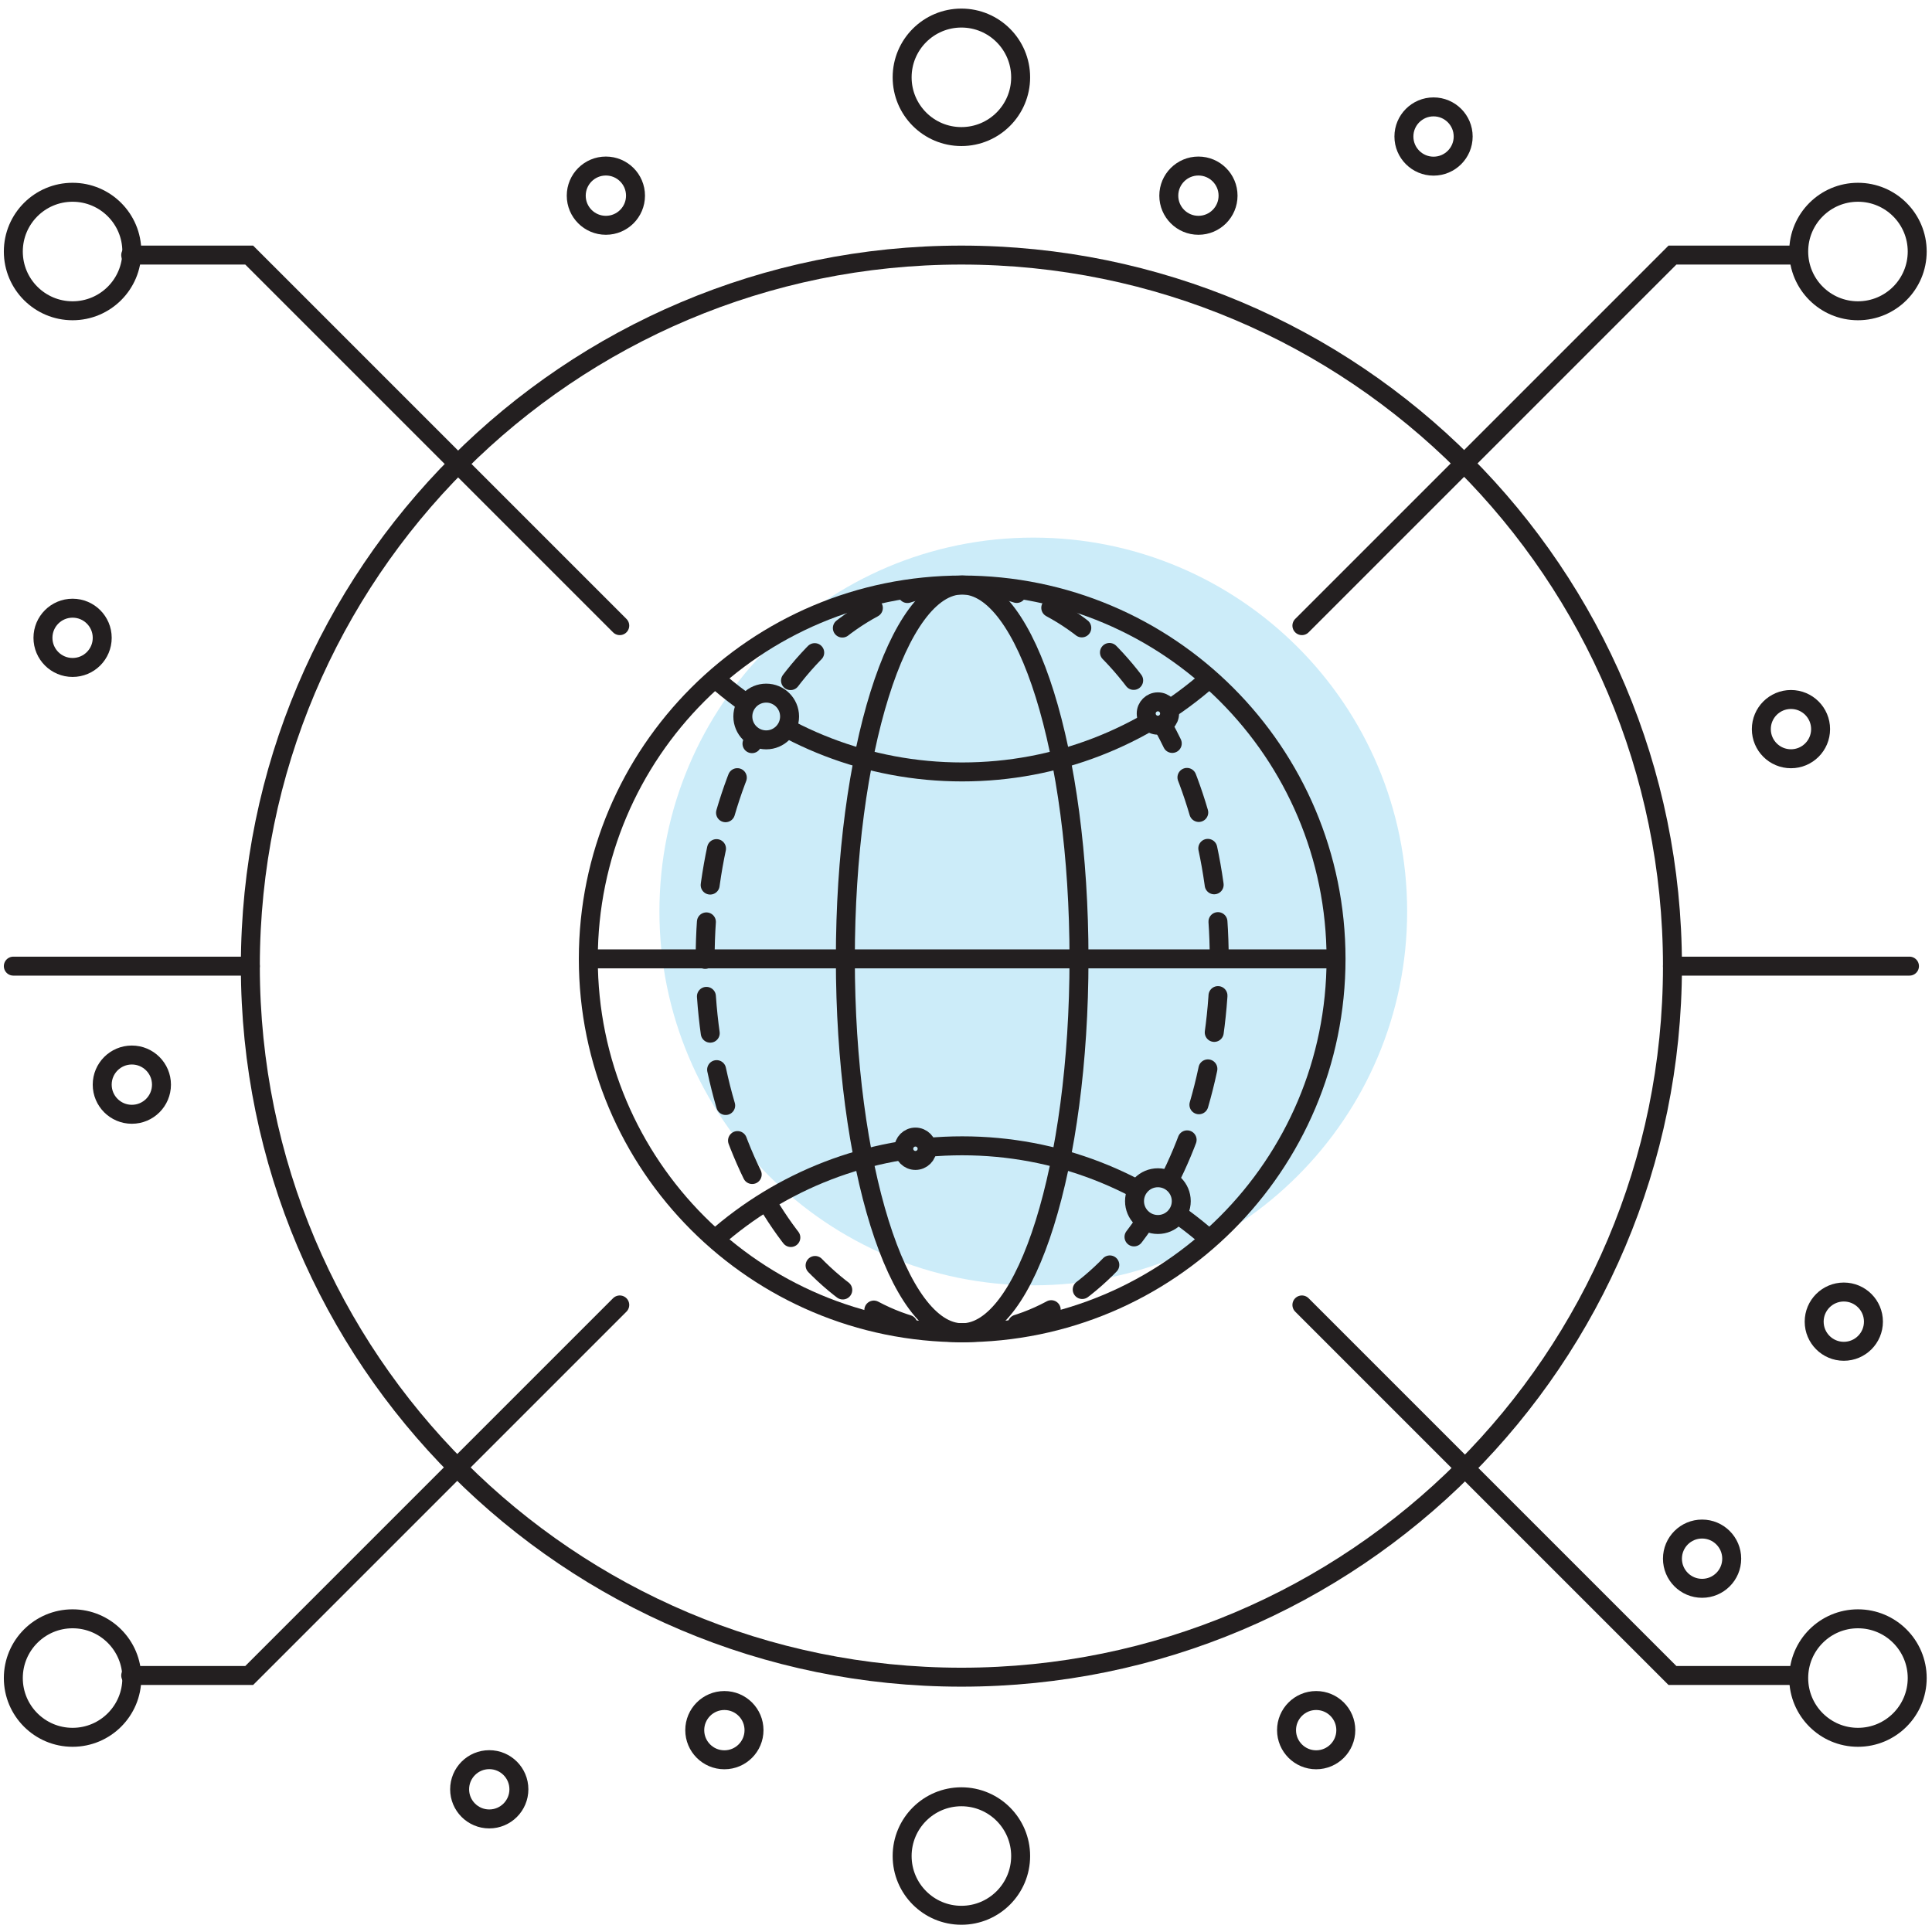 <svg height="145" viewBox="0 0 145 145" width="145" xmlns="http://www.w3.org/2000/svg"><g fill="none" fill-rule="evenodd" transform="translate(1 1)"><path d="m48.491 67.407c0-15.497 12.563-28.059 28.059-28.059 15.497 0 28.059 12.562 28.059 28.059 0 15.497-12.562 28.059-28.059 28.059-15.496 0-28.059-12.562-28.059-28.059" fill="#ccecf9"/><g transform="translate(0 .08)"><path d="m43.154 70.885c0-15.497 12.563-28.059 28.059-28.059s28.059 12.562 28.059 28.059c0 15.497-12.562 28.059-28.059 28.059s-28.059-12.562-28.059-28.059z" stroke="#231f20" stroke-width="1.423"/><path d="m51.923 70.885c0-15.497 8.637-28.059 19.291-28.059s19.291 12.562 19.291 28.059c0 15.497-8.637 28.059-19.291 28.059s-19.291-12.562-19.291-28.059z" stroke="#231f20" stroke-dasharray="2.778 2.778" stroke-linecap="round" stroke-width="1.423"/><path d="m62.445 70.885c0-15.497 3.926-28.059 8.768-28.059 4.843 0 8.768 12.562 8.768 28.059 0 15.497-3.926 28.059-8.768 28.059-4.842 0-8.768-12.562-8.768-28.059z" stroke="#231f20" stroke-width="1.423"/><path d="m52.656 91.93c4.946-4.365 11.442-7.015 18.557-7.015s13.611 2.65 18.557 7.015" stroke="#231f20" stroke-width="1.423"/><path d="m52.656 49.84c4.946 4.365 11.442 7.015 18.557 7.015s13.611-2.65 18.557-7.015" stroke="#231f20" stroke-width="1.423"/><path d="m43.154 70.885h56.105" stroke="#231f20" stroke-width="1.423"/><path d="m87.656 89.067c0-.969-.785-1.754-1.754-1.754s-1.754.785-1.754 1.754.785 1.754 1.754 1.754 1.754-.785 1.754-1.754" fill="#ccecf9"/><path d="m87.656 89.067c0-.969-.785-1.754-1.754-1.754s-1.754.785-1.754 1.754.785 1.754 1.754 1.754 1.754-.785 1.754-1.754z" stroke="#231f20" stroke-width="1.423"/><path d="m68.583 85.136c0-.484-.393-.877-.877-.877-.485 0-.877.393-.877.877 0 .484.392.877.877.877.484 0 .877-.392.877-.877" fill="#ccecf9"/><path d="m68.583 85.136c0-.484-.393-.877-.877-.877-.485 0-.877.393-.877.877 0 .484.392.877.877.877.484 0 .877-.392.877-.877z" stroke="#231f20" stroke-width="1.423"/><path d="m86.779 52.471c0-.484-.393-.877-.877-.877-.484 0-.877.393-.877.877 0 .484.393.877.877.877.484 0 .877-.393.877-.877" fill="#ccecf9"/><path d="m86.779 52.471c0-.484-.393-.877-.877-.877-.484 0-.877.393-.877.877 0 .484.393.877.877.877.484 0 .877-.393.877-.877z" stroke="#231f20" stroke-width="1.423"/><path d="m58.259 52.694c0-.969-.785-1.754-1.754-1.754-.968 0-1.754.785-1.754 1.754 0 .969.785 1.754 1.754 1.754.968 0 1.754-.785 1.754-1.754" fill="#ccecf9"/><g stroke="#231f20" stroke-width="1.423"><path d="m58.259 52.694c0-.969-.785-1.754-1.754-1.754-.968 0-1.754.785-1.754 1.754 0 .969.785 1.754 1.754 1.754.968 0 1.754-.785 1.754-1.754z"/><path d="m66.707 4.723c0-2.456 1.991-4.447 4.447-4.447 2.456 0 4.447 1.991 4.447 4.447s-1.991 4.447-4.447 4.447c-2.456 0-4.447-1.991-4.447-4.447z"/><path d="m104.366 9.166c0-1.228.995-2.224 2.224-2.224 1.228 0 2.224.995 2.224 2.224 0 1.228-.995 2.224-2.224 2.224-1.228 0-2.224-.996-2.224-2.224z"/><path d="m2.224 46.79c0-1.228.995-2.224 2.224-2.224 1.228 0 2.224.995 2.224 2.224s-.995 2.224-2.224 2.224c-1.228 0-2.224-.995-2.224-2.224z"/><path d="m86.72 13.605c0-1.228.995-2.224 2.224-2.224 1.228 0 2.224.995 2.224 2.224s-.996 2.224-2.224 2.224c-1.228 0-2.224-.995-2.224-2.224z"/><path d="m6.671 80.325c0-1.228.995-2.224 2.224-2.224 1.228 0 2.224.996 2.224 2.224 0 1.228-.995 2.224-2.224 2.224-1.228 0-2.224-.995-2.224-2.224z"/><path d="m42.248 13.605c0-1.228.995-2.224 2.224-2.224s2.224.995 2.224 2.224-.995 2.224-2.224 2.224-2.224-.995-2.224-2.224z"/><path d="m135.157 98.113c0-1.228.995-2.224 2.224-2.224 1.228 0 2.224.996 2.224 2.224 0 1.228-.995 2.224-2.224 2.224-1.228 0-2.224-.995-2.224-2.224z"/><path d="m124.52 115.902c0-1.228.995-2.224 2.224-2.224 1.228 0 2.224.996 2.224 2.224 0 1.228-.996 2.224-2.224 2.224-1.228 0-2.224-.995-2.224-2.224z"/><path d="m131.191 53.642c0-1.228.995-2.224 2.224-2.224 1.228 0 2.224.996 2.224 2.224 0 1.228-.996 2.224-2.224 2.224-1.228 0-2.224-.995-2.224-2.224z"/><path d="m51.142 128.771c0-1.228.995-2.224 2.224-2.224s2.224.995 2.224 2.224c0 1.228-.995 2.224-2.224 2.224s-2.224-.996-2.224-2.224z"/><path d="m95.557 128.771c0-1.228.996-2.224 2.224-2.224 1.228 0 2.224.995 2.224 2.224 0 1.228-.995 2.224-2.224 2.224-1.228 0-2.224-.996-2.224-2.224z"/><path d="m33.496 133.21c0-1.228.995-2.224 2.224-2.224s2.224.995 2.224 2.224c0 1.228-.995 2.224-2.224 2.224s-2.224-.996-2.224-2.224z"/><path d="m133.996 17.797c0-2.456 1.991-4.447 4.447-4.447s4.447 1.991 4.447 4.447-1.991 4.447-4.447 4.447-4.447-1.991-4.447-4.447z"/><path d="m0 17.797c0-2.456 1.991-4.447 4.447-4.447 2.456 0 4.447 1.991 4.447 4.447s-1.991 4.447-4.447 4.447c-2.456 0-4.447-1.991-4.447-4.447z"/><path d="m133.996 124.861c0-2.456 1.991-4.447 4.447-4.447s4.447 1.991 4.447 4.447-1.991 4.447-4.447 4.447-4.447-1.991-4.447-4.447z"/><path d="m0 124.861c0-2.456 1.991-4.447 4.447-4.447 2.456 0 4.447 1.991 4.447 4.447s-1.991 4.447-4.447 4.447c-2.456 0-4.447-1.991-4.447-4.447z"/><path d="m66.707 138.218c0-2.456 1.991-4.447 4.447-4.447 2.456 0 4.447 1.991 4.447 4.447s-1.991 4.447-4.447 4.447c-2.456 0-4.447-1.991-4.447-4.447z"/><path d="m17.789 71.43c0-29.473 23.893-53.366 53.366-53.366 29.473 0 53.366 23.893 53.366 53.366 0 29.473-23.893 53.366-53.366 53.366-29.473 0-53.366-23.893-53.366-53.366z"/><path d="m124.52 71.43h17.789" stroke-linecap="round"/><path d="m17.789 71.43h-17.789" stroke-linecap="round"/><path d="m96.71 45.875 27.81-27.81h8.894" stroke-linecap="round"/><path d="m45.514 45.875-27.81-27.81h-8.894" stroke-linecap="round"/><path d="m96.71 96.858 27.81 27.81h8.894" stroke-linecap="round"/><path d="m45.514 96.858-27.81 27.81h-8.894" stroke-linecap="round"/></g></g></g></svg>